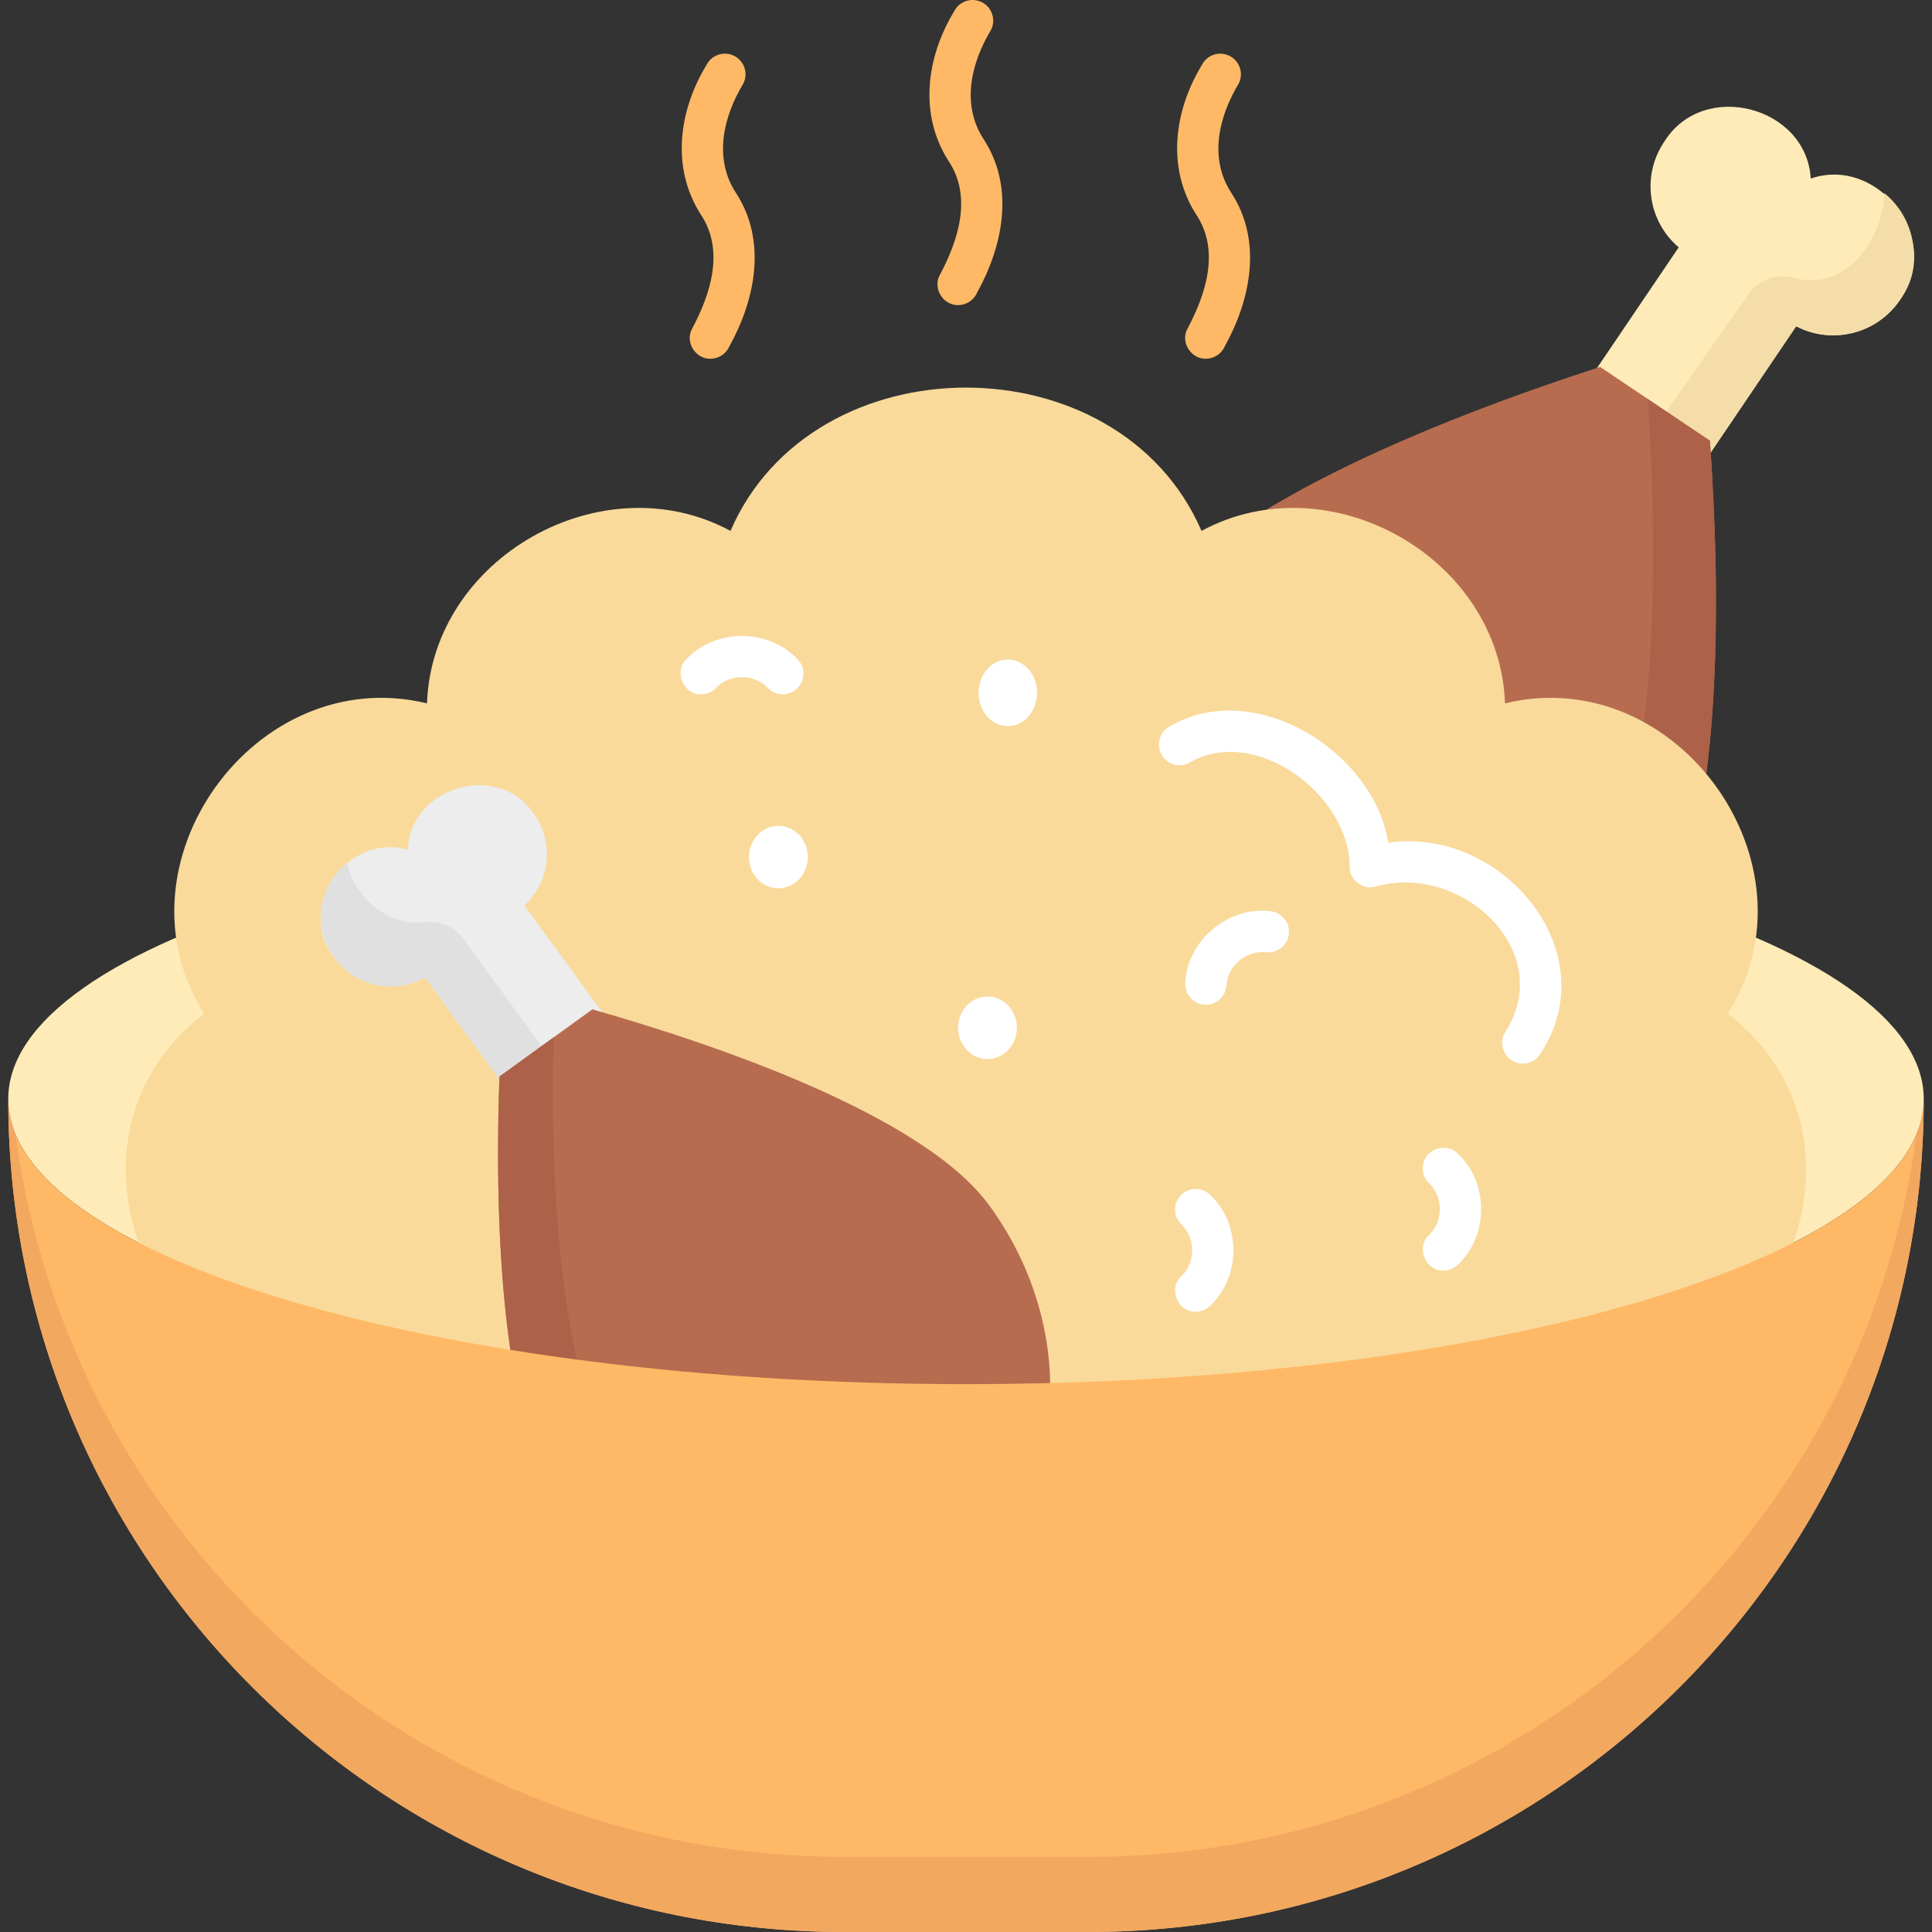 <svg width="60" height="60" viewBox="0 0 60 60" fill="none" xmlns="http://www.w3.org/2000/svg">
<rect x="0" y="0" width="60" height="60" fill="#333333" stroke="none"/>
<g clip-path="url(#clip0_2297_320)">
<path d="M30 42.986C46.427 42.986 59.744 39.02 59.744 34.129C59.744 29.237 46.427 25.271 30 25.271C13.573 25.271 0.256 29.237 0.256 34.129C0.256 39.02 13.573 42.986 30 42.986Z" fill="#FFEBB8"/>
<path d="M55.782 10.132L50.587 17.805L46.94 15.354L52.134 7.681C51.179 6.873 50.968 5.459 51.688 4.396C52.9 2.458 56.106 3.302 56.234 5.545C58.359 4.821 60.358 7.462 59.006 9.314C58.286 10.377 56.891 10.712 55.782 10.132Z" fill="#FFEBB8"/>
<path d="M58.518 5.997C58.471 7.483 57.282 9.11 55.658 8.611C55.142 8.494 54.607 8.697 54.303 9.13L49.678 15.731L47.62 14.348L46.94 15.354L50.588 17.805L55.782 10.132C56.891 10.712 58.286 10.377 59.006 9.314C59.735 8.237 59.508 6.798 58.518 5.997Z" fill="#F4DDA8"/>
<path d="M53.103 13.688C53.42 18.16 53.602 26.072 51.34 29.415C48.098 34.204 41.973 35.735 37.659 32.836C33.345 29.936 32.475 23.705 35.717 18.916C37.98 15.573 45.411 12.778 49.692 11.395L53.103 13.688Z" fill="#B76C4F"/>
<path d="M53.103 13.688L51.173 12.391C51.477 16.903 51.612 24.58 49.391 27.86C46.264 32.479 40.455 34.066 36.176 31.57C36.614 32.04 37.108 32.465 37.659 32.836C41.973 35.735 48.098 34.204 51.34 29.416C53.603 26.073 53.42 18.16 53.103 13.688Z" fill="#AD6149"/>
<path d="M53.656 31.482C56.6 26.867 52.096 20.55 46.739 21.843C46.58 17.32 41.298 14.336 37.314 16.487C34.744 10.553 25.255 10.555 22.686 16.487C18.701 14.336 13.42 17.321 13.261 21.843C7.903 20.549 3.4 26.869 6.344 31.482C0.703 35.816 5.719 45.063 12.482 42.669C12.589 46.149 15.452 48.938 18.971 48.938C20.886 48.938 22.607 48.111 23.796 46.797C24.616 49.435 27.083 51.351 30 51.351C32.715 51.351 35.04 49.689 36.01 47.332C37.146 49.214 39.215 50.473 41.579 50.473C45.166 50.473 48.074 47.576 48.074 44.003C48.074 43.593 48.034 43.192 47.96 42.803C54.632 44.658 59.099 35.64 53.656 31.482Z" fill="#F9DA9B"/>
<path d="M47.292 33.032C46.807 33.045 46.477 32.463 46.748 32.054C48.365 29.512 45.349 26.767 42.703 27.539C42.323 27.638 41.919 27.33 41.915 26.937C41.933 24.711 39.002 22.489 36.939 23.686C36.629 23.856 36.239 23.741 36.07 23.431C35.9 23.12 36.015 22.73 36.326 22.561C38.933 21.021 42.664 23.325 43.113 26.172C46.623 25.654 49.928 29.548 47.838 32.728C47.716 32.924 47.507 33.032 47.292 33.032Z" fill="white"/>
<path d="M37.449 31.204C37.078 31.206 36.779 30.885 36.809 30.515C36.879 29.197 38.144 28.14 39.453 28.299C39.806 28.334 40.062 28.648 40.027 29C39.992 29.353 39.677 29.609 39.326 29.574C38.712 29.499 38.12 29.994 38.087 30.611C38.062 30.948 37.781 31.204 37.449 31.204Z" fill="white"/>
<path d="M44.825 39.458C44.273 39.477 43.962 38.735 44.378 38.357C44.83 37.936 44.83 37.166 44.378 36.745C44.124 36.498 44.119 36.092 44.366 35.838C44.613 35.585 45.019 35.579 45.273 35.826C46.238 36.727 46.238 38.375 45.273 39.276C45.148 39.397 44.987 39.458 44.825 39.458Z" fill="white"/>
<path d="M21.774 21.562C21.229 21.581 20.914 20.856 21.316 20.473C22.217 19.51 23.866 19.51 24.767 20.473C25.015 20.726 25.01 21.132 24.757 21.379C24.503 21.627 24.098 21.622 23.85 21.369C23.428 20.917 22.655 20.917 22.233 21.369C22.107 21.497 21.941 21.562 21.774 21.562Z" fill="white"/>
<path d="M37.133 40.737C36.581 40.757 36.269 40.015 36.686 39.637C37.138 39.216 37.138 38.447 36.686 38.025C36.432 37.778 36.427 37.372 36.674 37.118C36.921 36.865 37.327 36.86 37.58 37.106C38.545 38.007 38.545 39.656 37.58 40.556C37.456 40.677 37.294 40.737 37.133 40.737Z" fill="white"/>
<path d="M31.299 22.552C31.801 22.552 32.208 22.089 32.208 21.517C32.208 20.945 31.801 20.482 31.299 20.482C30.797 20.482 30.39 20.945 30.39 21.517C30.39 22.089 30.797 22.552 31.299 22.552Z" fill="white"/>
<path d="M30.668 32.889C31.172 32.889 31.581 32.455 31.581 31.919C31.581 31.383 31.172 30.948 30.668 30.948C30.163 30.948 29.755 31.383 29.755 31.919C29.755 32.455 30.163 32.889 30.668 32.889Z" fill="white"/>
<path d="M24.174 27.588C24.678 27.588 25.087 27.154 25.087 26.617C25.087 26.081 24.678 25.647 24.174 25.647C23.669 25.647 23.26 26.081 23.26 26.617C23.26 27.154 23.669 27.588 24.174 27.588Z" fill="white"/>
<path d="M16.284 28.119L21.014 34.606L17.93 36.839L13.2 30.352C12.257 30.887 11.039 30.639 10.384 29.741C9.156 28.177 10.808 25.832 12.67 26.394C12.712 24.447 15.463 23.621 16.571 25.262C17.226 26.16 17.086 27.391 16.284 28.119Z" fill="#EDEDED"/>
<path d="M11.163 27.667C10.966 27.397 10.844 27.096 10.787 26.789C9.885 27.5 9.699 28.801 10.384 29.741C11.039 30.639 12.257 30.887 13.2 30.352L17.93 36.839L19.29 35.89L14.397 29.161C14.115 28.773 13.641 28.578 13.165 28.64C12.417 28.736 11.664 28.353 11.163 27.667Z" fill="#E0E0E0"/>
<path d="M18.396 31.346C22.144 32.414 28.663 34.61 30.724 37.437C33.676 41.485 33.112 46.907 29.465 49.547C25.818 52.187 20.468 51.046 17.516 46.998C15.455 44.172 15.373 37.316 15.511 33.434L18.396 31.346Z" fill="#B76C4F"/>
<path d="M19.334 45.831C17.309 43.054 17.07 36.139 17.193 32.216L15.511 33.434C15.373 37.316 15.455 44.172 17.516 46.998C20.468 51.046 25.818 52.187 29.465 49.547C29.647 49.415 29.819 49.275 29.985 49.13C26.455 50.723 21.952 49.421 19.334 45.831Z" fill="#AD6149"/>
<path d="M30 42.986C13.573 42.986 0.256 39.021 0.256 34.129C0.256 48.417 11.882 60 26.222 60H33.778C48.118 60 59.744 48.417 59.744 34.129C59.744 39.021 46.427 42.986 30 42.986Z" fill="#FFB966"/>
<path d="M33.778 57.667H26.222C13.05 57.667 2.169 47.894 0.484 35.228C0.335 34.868 0.256 34.501 0.256 34.129C0.256 48.417 11.882 60 26.222 60H33.778C48.118 60 59.744 48.417 59.744 34.129C59.744 34.501 59.665 34.868 59.516 35.228C57.831 47.894 46.95 57.667 33.778 57.667Z" fill="#F2A85F"/>
<path d="M22.062 11.141C21.61 11.15 21.281 10.648 21.479 10.236C22.064 9.146 22.516 7.782 21.76 6.655C20.838 5.208 21.08 3.439 21.937 2.024C22.094 1.706 22.478 1.577 22.796 1.733C23.113 1.89 23.243 2.275 23.086 2.592C22.463 3.622 22.154 4.916 22.855 5.99C23.824 7.48 23.462 9.296 22.647 10.764C22.54 11.001 22.307 11.141 22.062 11.141Z" fill="#FFB966"/>
<path d="M37.447 11.141C36.995 11.15 36.666 10.648 36.863 10.236C37.448 9.146 37.901 7.782 37.144 6.655C36.223 5.208 36.465 3.439 37.322 2.024C37.478 1.706 37.863 1.577 38.18 1.733C38.498 1.89 38.628 2.275 38.471 2.592C37.848 3.622 37.538 4.916 38.24 5.99C39.209 7.48 38.847 9.296 38.032 10.764C37.925 11.001 37.691 11.141 37.447 11.141Z" fill="#FFB966"/>
<path d="M29.755 9.475C29.302 9.484 28.974 8.981 29.171 8.57C29.756 7.479 30.209 6.116 29.452 4.989C28.53 3.541 28.772 1.773 29.629 0.357C29.786 0.04 30.171 -0.09 30.488 0.066C30.805 0.223 30.936 0.608 30.779 0.925C30.155 1.956 29.846 3.249 30.548 4.323C31.517 5.813 31.155 7.629 30.34 9.097C30.233 9.334 29.999 9.475 29.755 9.475Z" fill="#FFB966"/>
</g>
<defs>
<clipPath id="clip0_2297_320">
<rect width="60" height="60" fill="white"/>
</clipPath>
</defs>
</svg>
